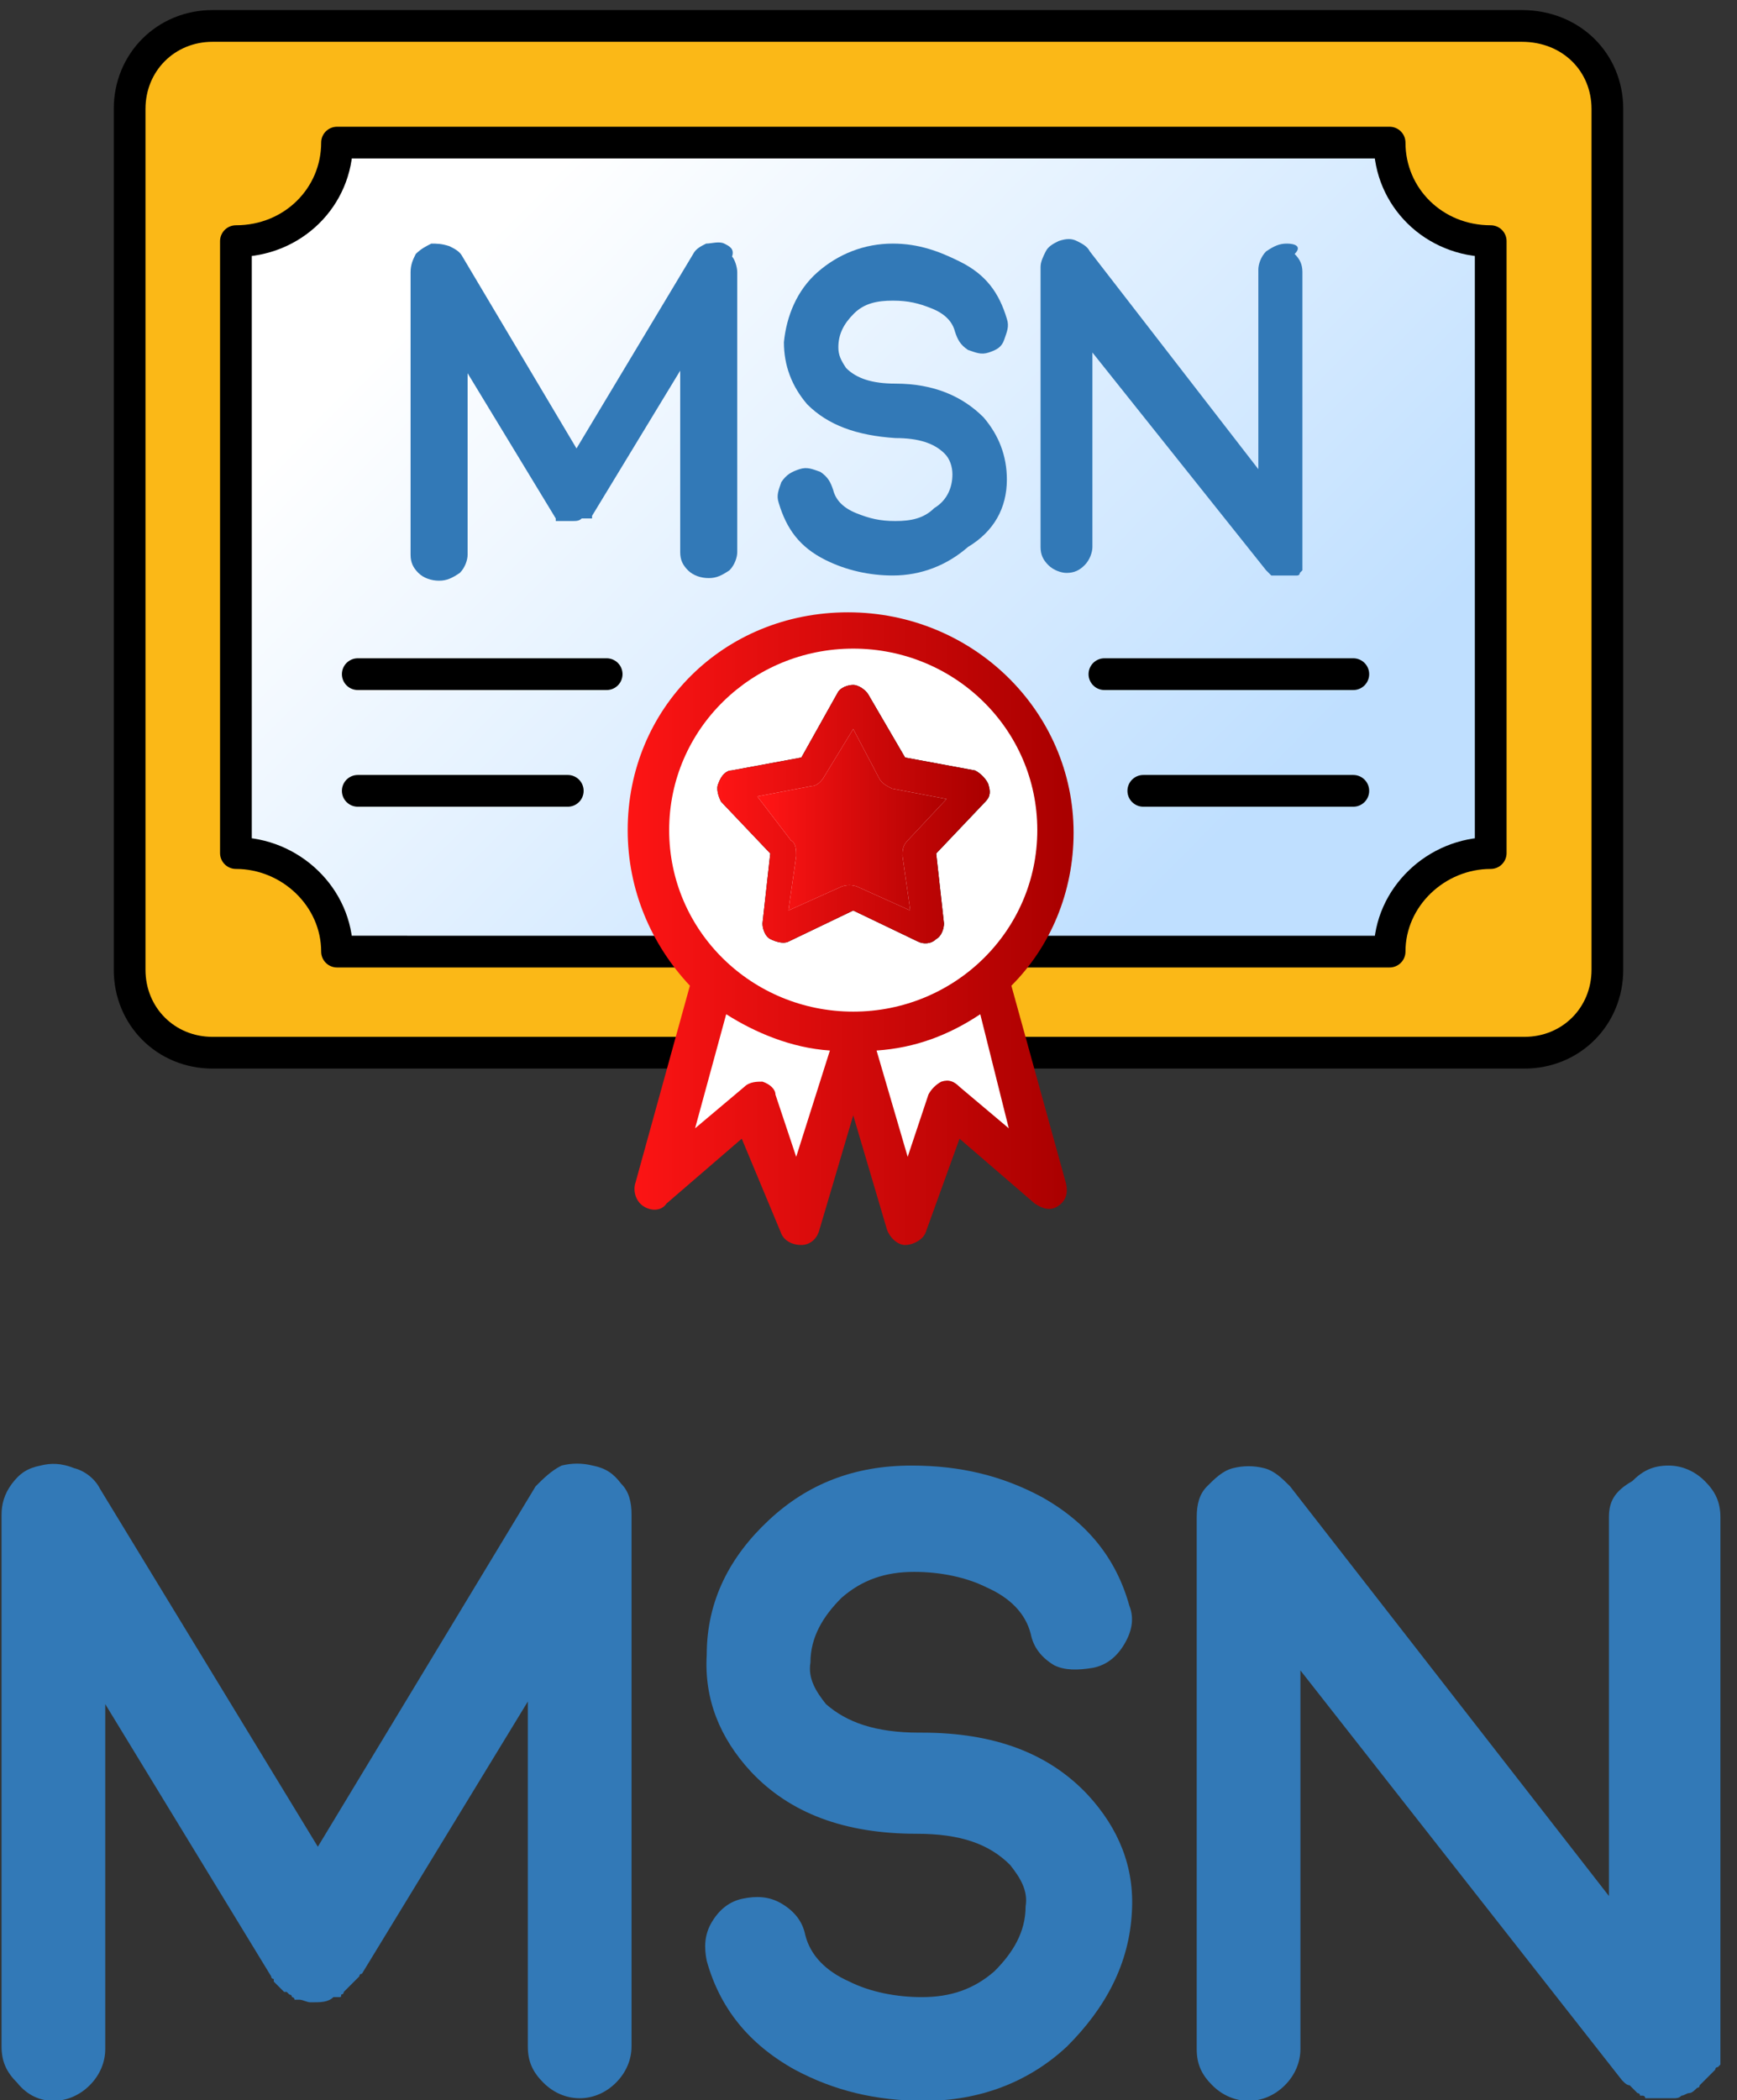 <?xml version='1.0' encoding='utf-8'?><!-- Generator: Adobe Illustrator 27.2.0, SVG Export Plug-In . SVG Version: 6.00 Build 0) --><svg version='1.1' id='Layer_1' xmlns='http://www.w3.org/2000/svg' xmlns:xlink='http://www.w3.org/1999/xlink' x='0px' y='0px' viewBox='0 0 67 81' style='enable-background:new 0 0 67 81;' xml:space='preserve'><rect x="0" y="0" width="67" height="81" fill="#333333" stroke="none"/><style type='text/css'> .st0{fill:url(#path-2_00000127015429355787043660000007665819435368140938_);} .st1{fill:#FBB817;stroke:#000000;stroke-width:1.224;stroke-linecap:round;stroke-linejoin:round;} .st2{fill:url(#Path_00000033327072258914750250000009188990393369373858_);stroke:#000000;stroke-width:1.224;stroke-linecap:round;stroke-linejoin:round;} .st3{fill:#3279B7;} .st4{fill:none;stroke:#000000;stroke-width:1.224;stroke-linecap:round;stroke-linejoin:round;} .st5{fill-rule:evenodd;clip-rule:evenodd;fill:url(#Combined-Shape_00000171707285456261298870000017224845784908006796_);} .st6{fill-rule:evenodd;clip-rule:evenodd;fill:#FFFFFF;} .st7{fill-rule:evenodd;clip-rule:evenodd;} .st8{fill-rule:evenodd;clip-rule:evenodd;fill:url(#path-6_00000124159981256868282130000010524822187671021985_);} .st9{fill-rule:evenodd;clip-rule:evenodd;fill:url(#path-8_00000178895383471987489990000016897303559994426255_);} </style><g id='Denver-College-of-Nursing'><g id='DCN---ProgramDetailFormT_x26_F--open-drawer' transform='translate(-669, -528)'><g id='MSN_00000019661490546620217510000002509865968270737339_' transform='translate(669.06, 529)'><g id='_x38_103095_x5F_icon_x5F_color_x5F_certificate_x5F_diploma_x5F_degree_x5F_icon-copy-3' transform='translate(4.94, 0)'><g id='Rectangle'><g><linearGradient id='path-2_00000078750840256431151820000002797267061301424272_' gradientUnits='userSpaceOnUse' x1='-914.656' y1='567.195' x2='-913.853' y2='566.647' gradientTransform='matrix(57 0 0 -39.669 52141 22509.193)'><stop offset='0' style='stop-color:#3FECFF'/><stop offset='1' style='stop-color:#2A55FF'/></linearGradient><path id='path-2' style='fill:url(#path-2_00000078750840256431151820000002797267061301424272_);' d='M3.2,0h50.5 C55.6,0,57,1.4,57,3.2v33.2c0,1.8-1.4,3.2-3.2,3.2H3.2c-1.8,0-3.2-1.4-3.2-3.2V3.2C0,1.4,1.4,0,3.2,0z'/></g><g><path id='path-2_00000064333739910408466530000009706604501371761319_' class='st1' d='M3.2,0h50.5C55.6,0,57,1.4,57,3.2v33.2 c0,1.8-1.4,3.2-3.2,3.2H3.2c-1.8,0-3.2-1.4-3.2-3.2V3.2C0,1.4,1.4,0,3.2,0z'/></g></g><linearGradient id='Path_00000064355884547693352410000001045178291939305147_' gradientUnits='userSpaceOnUse' x1='-911.751' y1='563.764' x2='-911.003' y2='563.29' gradientTransform='matrix(48.425 0 0 -31.24 44161.508 17624.416)'><stop offset='0' style='stop-color:#FFFFFF'/><stop offset='1' style='stop-color:#BFDFFF'/></linearGradient><path id='Path' style='fill:url(#Path_00000064355884547693352410000001045178291939305147_);stroke:#000000;stroke-width:1.224;stroke-linecap:round;stroke-linejoin:round;' d=' M52.5,8.3v23.6c-2.1,0-3.9,1.7-3.9,3.8H8c0-2.1-1.8-3.8-3.9-3.8V8.3c2.2,0,3.9-1.7,3.9-3.8h40.6C48.6,6.6,50.3,8.3,52.5,8.3z'/><g id='MSN' transform='translate(10.837, 8.395)'><path id='Path_00000134931985762022708620000010691393283058587826_' class='st3' d='M12.1,0c-0.2-0.1-0.5,0-0.7,0 c-0.2,0.1-0.4,0.2-0.5,0.4L6.4,7.9L2,0.5C1.9,0.3,1.7,0.2,1.5,0.1C1.2,0,1,0,0.8,0C0.6,0.1,0.4,0.2,0.2,0.4 C0.1,0.6,0,0.8,0,1.1v10.9c0,0.3,0.1,0.5,0.3,0.7C0.5,12.9,0.8,13,1.1,13s0.5-0.1,0.8-0.3c0.2-0.2,0.3-0.5,0.3-0.7v-7l3.4,5.6 c0,0,0,0,0,0v0c0,0,0,0,0,0c0,0,0,0,0,0c0,0,0,0.1,0,0.1c0,0,0,0,0,0c0,0,0,0,0,0c0,0,0,0,0,0s0,0,0,0c0,0,0,0,0.1,0 c0,0,0,0,0,0c0,0,0,0,0.1,0c0,0,0,0,0,0c0,0,0,0,0,0h0l0,0c0,0,0,0,0.1,0c0,0,0,0,0,0c0,0,0,0,0.1,0c0,0,0,0,0,0c0,0,0,0,0,0 c0.1,0,0.2,0,0.2,0c0,0,0,0,0,0h0c0.2,0,0.3,0,0.4-0.1c0,0,0,0,0.1,0c0,0,0,0,0,0c0,0,0.1,0,0.1,0c0,0,0,0,0,0s0,0,0,0 c0,0,0,0,0,0c0,0,0,0,0.1,0c0,0,0,0,0,0c0,0,0,0,0.1,0c0,0,0,0,0,0s0,0,0,0c0,0,0,0,0,0l0,0c0,0,0,0,0-0.1c0,0,0,0,0,0 c0,0,0,0,0,0l0,0c0,0,0,0,0,0l3.4-5.6v7c0,0.3,0.1,0.5,0.3,0.7c0.2,0.2,0.5,0.3,0.8,0.3s0.5-0.1,0.8-0.3 c0.2-0.2,0.3-0.5,0.3-0.7V1.1c0-0.2-0.1-0.5-0.2-0.6C12.5,0.2,12.3,0.1,12.1,0z'/><path id='Path_00000147215124581850494110000009202417762382565004_' class='st3' d='M23,9.1c0-0.9-0.3-1.7-0.9-2.4 c-0.8-0.8-1.9-1.3-3.4-1.3h0c-0.9,0-1.5-0.2-1.9-0.6c-0.2-0.3-0.3-0.5-0.3-0.8c0-0.5,0.2-0.9,0.6-1.3c0.4-0.4,0.9-0.5,1.5-0.5 c0.6,0,1,0.1,1.5,0.3c0.5,0.2,0.8,0.5,0.9,0.9c0.1,0.3,0.2,0.5,0.5,0.7c0.3,0.1,0.5,0.2,0.8,0.1c0.3-0.1,0.5-0.2,0.6-0.5 C23,3.4,23.1,3.2,23,2.9c-0.3-1-0.8-1.7-1.8-2.2C20.4,0.3,19.6,0,18.6,0c-1.1,0-2.1,0.4-2.9,1.1c-0.8,0.7-1.2,1.7-1.3,2.7 c0,0.9,0.3,1.7,0.9,2.4c0.8,0.8,1.9,1.2,3.4,1.3c0,0,0,0,0,0c0,0,0,0,0,0h0c0.9,0,1.5,0.2,1.9,0.6c0.2,0.2,0.3,0.5,0.3,0.8 c0,0.5-0.2,1-0.7,1.3c-0.4,0.4-0.9,0.5-1.5,0.5c-0.6,0-1-0.1-1.5-0.3c-0.5-0.2-0.8-0.5-0.9-0.9c-0.1-0.3-0.2-0.5-0.5-0.7 c-0.3-0.1-0.5-0.2-0.8-0.1c-0.3,0.1-0.5,0.2-0.7,0.5c-0.1,0.3-0.2,0.5-0.1,0.8c0.3,1,0.8,1.7,1.8,2.2c0.8,0.4,1.7,0.6,2.6,0.6 c1.1,0,2.1-0.4,2.9-1.1C22.5,11.1,23,10.2,23,9.1z'/><path id='Path_00000164494726374050392800000000940616250543578515_' class='st3' d='M33,12.6C33,12.6,33.1,12.6,33,12.6 C33.1,12.7,33.1,12.7,33,12.6C33.1,12.7,33.1,12.7,33,12.6c0.1,0.1,0.1,0.1,0.2,0.2c0,0,0,0,0,0c0,0,0,0,0.1,0c0,0,0,0,0,0 c0,0,0,0,0.1,0c0,0,0,0,0,0c0,0,0,0,0.1,0c0,0,0,0,0,0c0,0,0,0,0.1,0c0,0,0,0,0,0c0,0,0.1,0,0.1,0c0,0,0,0,0,0c0,0,0.1,0,0.1,0 l0,0c0,0,0.1,0,0.2,0c0,0,0,0,0,0c0.1,0,0.1,0,0.2,0c0,0,0,0,0,0c0,0,0.1,0,0.1-0.1l0,0c0,0,0,0,0,0c0,0,0.1-0.1,0.1-0.1l0,0 c0,0,0,0,0,0c0,0,0,0,0,0c0,0,0,0,0,0c0,0,0,0,0,0c0,0,0,0,0,0c0,0,0,0,0,0c0,0,0,0,0,0c0,0,0,0,0-0.1l0,0c0,0,0,0,0-0.1 c0,0,0,0,0,0c0,0,0,0,0,0c0,0,0,0,0-0.1c0,0,0,0,0,0c0,0,0,0,0-0.1c0,0,0,0,0,0c0,0,0,0,0-0.1c0,0,0,0,0-0.1c0,0,0,0,0,0 c0,0,0,0,0-0.1V1.1c0-0.3-0.1-0.5-0.3-0.7C34.4,0.1,34.1,0,33.8,0c-0.3,0-0.5,0.1-0.8,0.3c-0.2,0.2-0.3,0.5-0.3,0.7v7.7 l-6.5-8.4c-0.1-0.2-0.3-0.3-0.5-0.4c-0.2-0.1-0.4-0.1-0.7,0c-0.2,0.1-0.4,0.2-0.5,0.4c-0.1,0.2-0.2,0.4-0.2,0.6v10.8 c0,0.3,0.1,0.5,0.3,0.7c0.2,0.2,0.5,0.3,0.7,0.3c0.3,0,0.5-0.1,0.7-0.3c0.2-0.2,0.3-0.5,0.3-0.7V4.2L33,12.6 C33,12.6,33,12.6,33,12.6C33,12.6,33,12.6,33,12.6z'/></g><line id='Path-Copy' class='st4' x1='37.6' y1='25' x2='47.2' y2='25'/><line id='Path-Copy-5' class='st4' x1='8.8' y1='25' x2='18.4' y2='25'/><line id='Path-Copy-2' class='st4' x1='39.1' y1='29.5' x2='47.2' y2='29.5'/><line id='Path-Copy-6' class='st4' x1='8.8' y1='29.5' x2='16.9' y2='29.5'/><g id='Group-3-Copy' transform='translate(19.211, 22.515)'><linearGradient id='Combined-Shape_00000176757563892940692810000014745665208582866599_' gradientUnits='userSpaceOnUse' x1='-896.821' y1='536.604' x2='-895.832' y2='536.604' gradientTransform='matrix(17.348 0 0 -24.485 15557.777 13150.771)'><stop offset='0' style='stop-color:#FF1515'/><stop offset='1' style='stop-color:#AA0000'/></linearGradient><path id='Combined-Shape' style='fill-rule:evenodd;clip-rule:evenodd;fill:url(#Combined-Shape_00000176757563892940692810000014745665208582866599_);' d=' M2.4,14.5l-2.1,7.6c-0.1,0.3,0,0.7,0.3,0.9c0.3,0.2,0.7,0.2,0.9-0.1l2.9-2.5L5.9,24c0.1,0.3,0.4,0.5,0.8,0.5 c0.3,0,0.6-0.2,0.7-0.6l1.3-4.4l1.3,4.4c0.1,0.3,0.4,0.6,0.7,0.6c0.3,0,0.7-0.2,0.8-0.5l1.3-3.6l2.9,2.5 c0.3,0.2,0.6,0.3,0.9,0.1c0.3-0.2,0.4-0.5,0.3-0.9l-2.1-7.6c1.5-1.5,2.4-3.6,2.4-5.9c0-4.7-3.9-8.5-8.7-8.5S0,3.8,0,8.5 C0,10.8,0.9,12.9,2.4,14.5L2.4,14.5z'/><path id='Combined-Shape_00000138554636050982009150000004604943301541671068_' class='st6' d='M3.8,15.6L2.6,20l1.9-1.6 c0.2-0.2,0.5-0.2,0.7-0.2c0.3,0.1,0.5,0.3,0.5,0.5l0.8,2.4L7.8,17C6.3,16.9,4.9,16.3,3.8,15.6L3.8,15.6z M13.6,15.6 c-1.2,0.8-2.5,1.3-4,1.4l1.2,4.1l0.8-2.4c0.1-0.2,0.3-0.4,0.5-0.5c0.3-0.1,0.5,0,0.7,0.2l1.9,1.6L13.6,15.6L13.6,15.6z M8.7,1.5c3.9,0,7.1,3.1,7.1,7s-3.2,7-7.1,7s-7.1-3.1-7.1-7S4.8,1.5,8.7,1.5z'/><g id='Path_00000115492116898993767580000003449010819186052760_'><g><path id='path-6' class='st7' d='M9.3,3.3C9.2,3.1,8.9,2.9,8.7,2.9c-0.2,0-0.5,0.1-0.6,0.3L6.7,5.7L4,6.2 c-0.2,0-0.4,0.2-0.5,0.5c-0.1,0.2,0,0.5,0.1,0.7l1.9,2l-0.3,2.7c0,0.2,0.1,0.5,0.3,0.6c0.2,0.1,0.5,0.2,0.7,0.1l2.5-1.2 l2.5,1.2c0.2,0.1,0.5,0.1,0.7-0.1c0.2-0.1,0.3-0.4,0.3-0.6l-0.3-2.7l1.9-2c0.2-0.2,0.2-0.4,0.1-0.7c-0.1-0.2-0.3-0.4-0.5-0.5 l-2.7-0.5L9.3,3.3z'/></g><g><linearGradient id='path-6_00000176037945149305036840000015897548803118697856_' gradientUnits='userSpaceOnUse' x1='-862.318' y1='506.669' x2='-861.329' y2='506.669' gradientTransform='matrix(10.537 0 0 -9.917 9089.565 5032.692)'><stop offset='0' style='stop-color:#FF1515'/><stop offset='1' style='stop-color:#AA0000'/></linearGradient><path id='path-6_00000024683999752117766140000018165532146698061452_' style='fill-rule:evenodd;clip-rule:evenodd;fill:url(#path-6_00000176037945149305036840000015897548803118697856_);' d=' M9.3,3.3C9.2,3.1,8.9,2.9,8.7,2.9c-0.2,0-0.5,0.1-0.6,0.3L6.7,5.7L4,6.2c-0.2,0-0.4,0.2-0.5,0.5c-0.1,0.2,0,0.5,0.1,0.7 l1.9,2l-0.3,2.7c0,0.2,0.1,0.5,0.3,0.6c0.2,0.1,0.5,0.2,0.7,0.1l2.5-1.2l2.5,1.2c0.2,0.1,0.5,0.1,0.7-0.1 c0.2-0.1,0.3-0.4,0.3-0.6l-0.3-2.7l1.9-2c0.2-0.2,0.2-0.4,0.1-0.7c-0.1-0.2-0.3-0.4-0.5-0.5l-2.7-0.5L9.3,3.3z'/></g></g><g id='Path_00000175320851253366866290000015713142395007351179_'><g><path id='path-8' class='st6' d='M8.7,4.6l1,1.9c0.1,0.2,0.3,0.3,0.5,0.4l2.1,0.4l-1.5,1.6c-0.2,0.2-0.2,0.4-0.2,0.6l0.3,2.1 l-2-0.9c-0.2-0.1-0.5-0.1-0.7,0l-2,0.9l0.3-2.1c0-0.2,0-0.5-0.2-0.6L5,7.2l2.1-0.4c0.2,0,0.4-0.2,0.5-0.4L8.7,4.6L8.7,4.6z' /></g><g><linearGradient id='path-8_00000019644315812077330980000013789486546408654507_' gradientUnits='userSpaceOnUse' x1='-825.24' y1='484.952' x2='-824.25' y2='484.952' gradientTransform='matrix(7.41 0 0 -6.927 6120.335 3367.507)'><stop offset='0' style='stop-color:#FF1515'/><stop offset='1' style='stop-color:#AA0000'/></linearGradient><path id='path-8_00000085251486174398098330000011920653313286582169_' style='fill-rule:evenodd;clip-rule:evenodd;fill:url(#path-8_00000019644315812077330980000013789486546408654507_);' d=' M8.7,4.6l1,1.9c0.1,0.2,0.3,0.3,0.5,0.4l2.1,0.4l-1.5,1.6c-0.2,0.2-0.2,0.4-0.2,0.6l0.3,2.1l-2-0.9c-0.2-0.1-0.5-0.1-0.7,0 l-2,0.9l0.3-2.1c0-0.2,0-0.5-0.2-0.6L5,7.2l2.1-0.4c0.2,0,0.4-0.2,0.5-0.4L8.7,4.6L8.7,4.6z'/></g></g></g></g><g id='Path_00000026139425240033182570000013621119509873475466_' transform='translate(0, 55.422)'><path class='st3' d='M22.8,0.1C22.4,0,22,0,21.6,0.1c-0.4,0.2-0.7,0.5-1,0.8l-8.4,13.9L3.8,1c-0.2-0.4-0.6-0.7-1-0.8 C2.3,0,1.9,0,1.5,0.1C1,0.2,0.7,0.4,0.4,0.8C0.1,1.2,0,1.6,0,2v20.5c0,0.6,0.2,1,0.6,1.4C1,24.4,1.5,24.6,2,24.6s1-0.2,1.4-0.6 c0.4-0.4,0.6-0.9,0.6-1.4V9.3l6.4,10.5c0,0,0,0,0,0v0c0,0,0,0,0,0c0,0,0,0,0,0c0,0.1,0.1,0.1,0.1,0.1c0,0,0,0,0,0.1 c0,0,0.1,0.1,0.1,0.1c0,0,0,0,0.1,0.1s0.1,0.1,0.1,0.1c0,0,0.1,0.1,0.1,0.1c0,0,0.1,0,0.1,0c0,0,0.1,0.1,0.1,0.1c0,0,0,0,0,0 c0,0,0,0,0,0h0l0,0c0,0,0.1,0,0.1,0.1c0,0,0,0,0,0c0,0,0.1,0,0.1,0.1c0.1,0,0.1,0,0.1,0c0,0,0,0,0.1,0c0.1,0,0.3,0.1,0.4,0.1 c0.1,0,0.1,0,0.1,0h0c0.3,0,0.6,0,0.8-0.2c0.1,0,0.1,0,0.1,0c0,0,0,0,0.1,0c0.1,0,0.1,0,0.1-0.1c0,0,0,0,0,0s0,0,0,0 c0,0,0,0,0,0c0,0,0.1,0,0.1-0.1c0,0,0,0,0.1-0.1c0,0,0.1-0.1,0.1-0.1c0,0,0,0,0.1-0.1s0.1-0.1,0.1-0.1c0,0,0,0,0.1-0.1l0.1-0.1 c0,0,0-0.1,0.1-0.1c0,0,0,0,0,0c0,0,0,0,0,0l0,0c0,0,0,0,0,0l6.4-10.5v13.3c0,0.6,0.2,1,0.6,1.4c0.4,0.4,0.9,0.6,1.4,0.6 s1-0.2,1.4-0.6c0.4-0.4,0.6-0.9,0.6-1.4V2c0-0.5-0.1-0.9-0.4-1.2C23.6,0.4,23.3,0.2,22.8,0.1z'/><path class='st3' d='M43.6,17.3c0.1-1.7-0.5-3.2-1.7-4.5c-1.5-1.6-3.6-2.4-6.4-2.4h-0.1c-1.7,0-2.8-0.4-3.6-1.1 c-0.4-0.5-0.7-1-0.6-1.6c0-1,0.5-1.8,1.2-2.5c0.8-0.7,1.7-1,2.8-1c1,0,2,0.2,2.8,0.6c0.9,0.4,1.5,1,1.7,1.8 c0.1,0.5,0.4,0.9,0.9,1.2C41,8,41.5,8,42.1,7.9C42.6,7.8,43,7.5,43.3,7c0.3-0.5,0.4-1,0.2-1.5c-0.5-1.8-1.6-3.2-3.4-4.2 c-1.5-0.8-3.1-1.2-5-1.2c-2.2,0-4,0.7-5.5,2.1s-2.4,3.1-2.4,5.2c-0.1,1.7,0.5,3.2,1.7,4.5c1.5,1.6,3.6,2.4,6.4,2.4c0,0,0,0,0,0 c0,0,0,0,0,0h0c1.7,0,2.8,0.4,3.6,1.2c0.4,0.5,0.7,1,0.6,1.6c0,1-0.5,1.8-1.2,2.5c-0.8,0.7-1.7,1-2.8,1c-1,0-2-0.2-2.8-0.6 c-0.9-0.4-1.5-1-1.7-1.8c-0.1-0.5-0.4-0.9-0.9-1.2c-0.5-0.3-1-0.3-1.5-0.2s-0.9,0.4-1.2,0.9c-0.3,0.5-0.3,1-0.2,1.5 c0.5,1.8,1.6,3.2,3.4,4.2c1.5,0.8,3.1,1.2,5,1.2c2.1,0,4-0.7,5.5-2.1C42.6,21,43.5,19.3,43.6,17.3z'/><path class='st3' d='M62.5,23.8c0,0,0.1,0.1,0.1,0.1c0,0,0,0,0,0c0,0,0,0,0,0c0,0,0.1,0.1,0.2,0.1c0,0,0,0,0.1,0.1 c0,0,0.1,0.1,0.1,0.1c0,0,0,0,0.1,0.1c0,0,0.1,0,0.1,0.1c0,0,0,0,0.1,0c0,0,0.1,0,0.1,0.1c0,0,0.1,0,0.1,0c0,0,0.1,0,0.1,0 c0.1,0,0.1,0,0.1,0c0,0,0.1,0,0.2,0c0,0,0.1,0,0,0c0.1,0,0.2,0,0.2,0l0,0c0.1,0,0.2,0,0.3,0c0,0,0.1,0,0.1,0 c0.1,0,0.2,0,0.3-0.1c0,0,0,0,0,0c0.1,0,0.2-0.1,0.3-0.1l0,0c0,0,0,0,0,0c0.1,0,0.2-0.1,0.3-0.2l0,0c0,0,0,0,0,0c0,0,0.1,0,0,0 c0,0,0.1,0,0.1-0.1c0,0,0.1-0.1,0.1-0.1c0,0,0,0,0.1-0.1c0,0,0.1-0.1,0.1-0.1c0,0,0,0,0.1-0.1c0,0,0.1-0.1,0.1-0.1l0.1-0.1 c0,0,0-0.1,0.1-0.1c0,0,0,0,0.1-0.1c0-0.1,0-0.1,0-0.1c0,0,0-0.1,0-0.1c0,0,0-0.1,0-0.1c0,0,0,0,0-0.1c0-0.1,0-0.1,0-0.1 c0,0,0-0.1,0-0.1c0,0,0-0.1,0-0.1c0,0,0,0,0-0.1c0,0,0-0.1,0-0.1V2.1c0-0.6-0.2-1-0.6-1.4c-0.4-0.4-0.9-0.6-1.4-0.6 c-0.6,0-1,0.2-1.4,0.6C62.2,1.1,62,1.5,62,2.1v14.6L49.7,0.9c-0.3-0.3-0.6-0.6-1-0.7c-0.4-0.1-0.8-0.1-1.2,0 c-0.4,0.1-0.7,0.4-1,0.7c-0.3,0.3-0.4,0.7-0.4,1.2v20.5c0,0.6,0.2,1,0.6,1.4c0.4,0.4,0.9,0.6,1.4,0.6s1-0.2,1.4-0.6 c0.4-0.4,0.6-0.9,0.6-1.4V8L62.5,23.8C62.5,23.8,62.5,23.8,62.5,23.8C62.5,23.8,62.5,23.8,62.5,23.8z'/></g></g></g></g></svg>